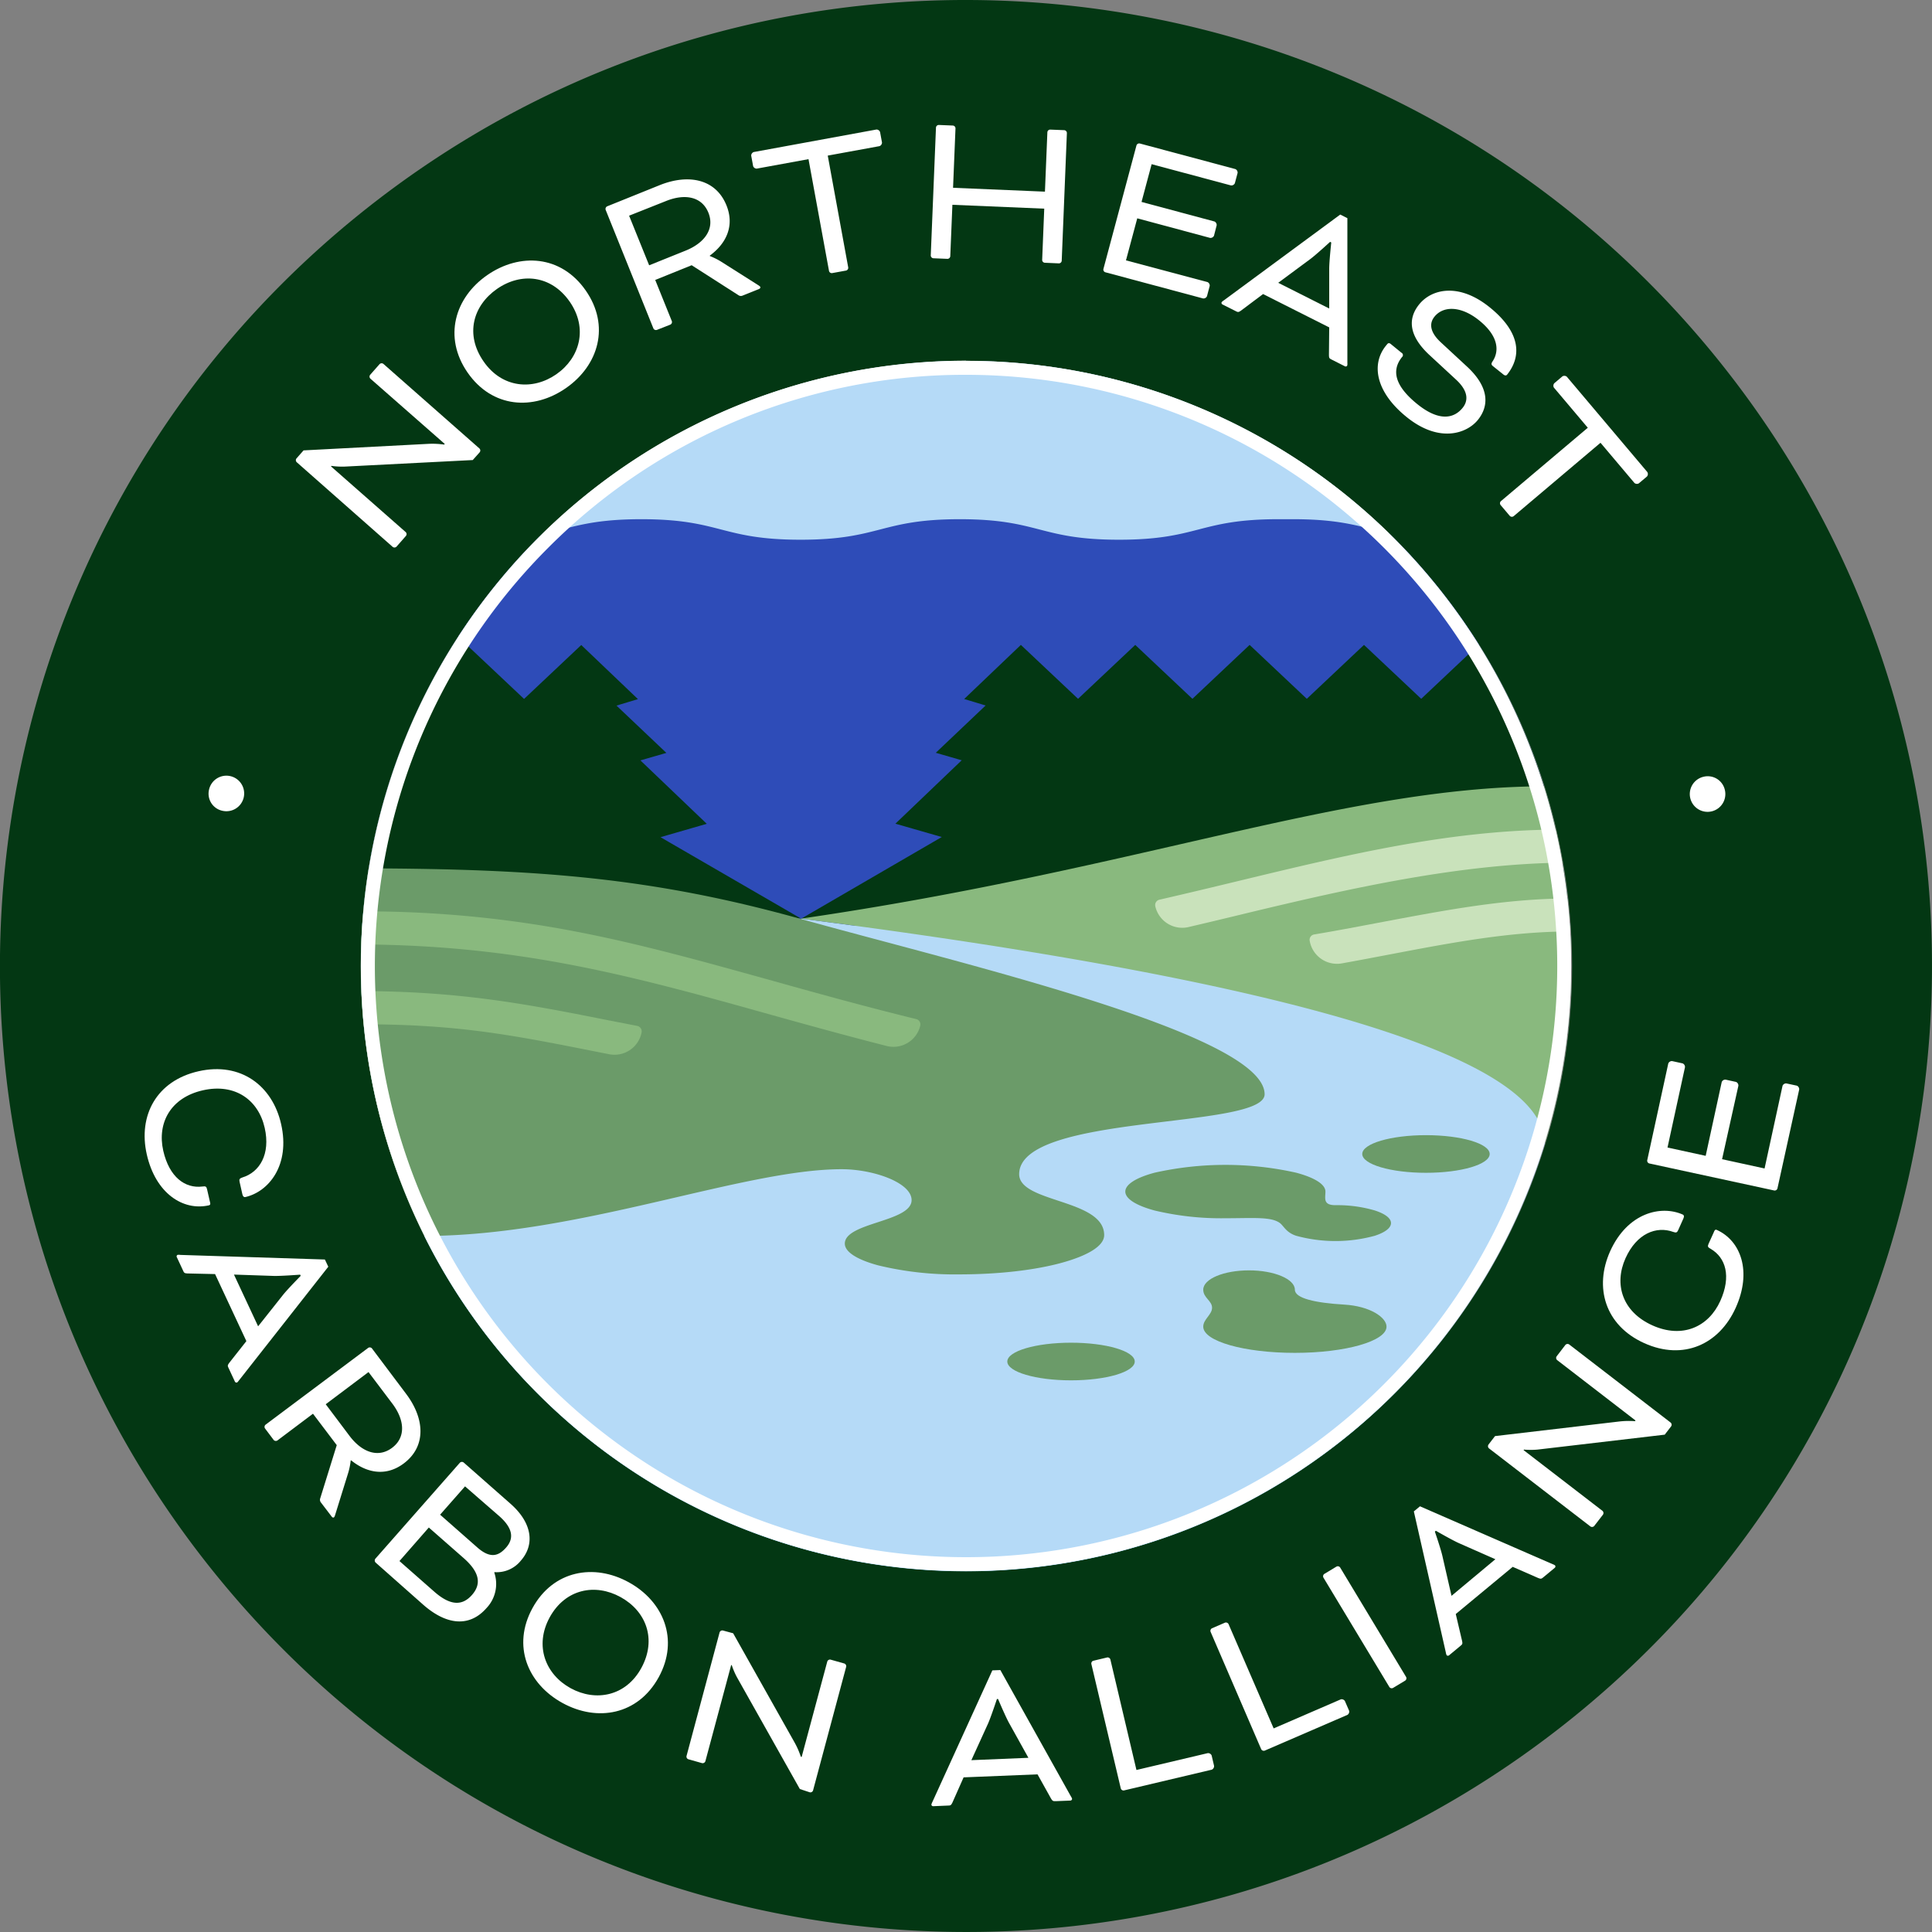 <svg xmlns="http://www.w3.org/2000/svg" viewBox="0 0 500 500"><rect x="0" y="0" width="500" height="500" fill="#808080" stroke="none"/><defs><style>.cls-1{fill:#033713;}.cls-2{fill:#fff;}.cls-3{fill:#b5daf7;}.cls-4{fill:#2e4cb8;}.cls-5{fill:#89b97e;}.cls-6{fill:#6b9b69;}.cls-7{fill:#c9e2bb;}</style></defs><g id="Layer_2" data-name="Layer 2"><g id="Layer_1-2" data-name="Layer 1"><path class="cls-1" d="M444.27,92.66C357.37-14.63,200-31.16,92.66,55.73S-31.16,300.05,55.73,407.34s244.32,123.82,351.61,36.93S531.16,200,444.27,92.66Zm-95.71,279A156.61,156.61,0,1,1,371.7,151.44,156,156,0,0,1,348.56,371.7Z"/><path class="cls-2" d="M54.11,204.31a4.6,4.6,0,1,1,3.45,5.52A4.52,4.52,0,0,1,54.11,204.31Z"/><path class="cls-2" d="M89.29,120.75a19.39,19.39,0,0,1-3.51-.18l-.12.13,19.33,17a.73.73,0,0,1,.06,1l-2.43,2.77a.75.75,0,0,1-1,.06L76.8,119.63a.73.73,0,0,1-.06-1l1.82-2.07,32.27-1.69a21.46,21.46,0,0,1,4.12.19l.15-.17L95.86,98a.75.75,0,0,1-.06-1l2.43-2.76a.75.75,0,0,1,1-.06l24.84,21.88a.73.73,0,0,1,.06,1l-1.78,2Z"/><path class="cls-2" d="M151.58,75.17c6.37,9.14,3.35,19.38-5.1,25.26s-19.09,5.18-25.46-4S117.71,77,126.11,71.19,145.2,66,151.58,75.17Zm-26.41,18.4c4.79,6.89,12.73,7.52,18.82,3.28s8.23-11.91,3.44-18.79-12.6-7.62-18.82-3.28S120.3,86.59,125.17,93.57Z"/><path class="cls-2" d="M156.74,54.3a.76.76,0,0,1,.39-.9l13.64-5.5c7.52-3,14.51-1.52,17.24,5.25,2.09,5.17.09,9.76-4.31,13l0,.11a17.12,17.12,0,0,1,2.95,1.47l9.47,6c.49.3.61.44.65.55s0,.36-.29.49l-4.37,1.76a1.09,1.09,0,0,1-.9-.07L179,68.64l-9.43,3.81,4.3,10.66a.74.74,0,0,1-.38.9L170,85.38a.74.74,0,0,1-.9-.38Zm6.07,1.52L168,68.66l9.49-3.82c4.9-2,7.52-5.64,5.84-9.8s-6.06-5-11-3Z"/><path class="cls-2" d="M194.91,43l-.5-2.72a1,1,0,0,1,.64-.93l31.77-5.83a1,1,0,0,1,.94.65l.5,2.71a1,1,0,0,1-.65.94l-13.39,2.45,5.3,28.95a.73.73,0,0,1-.55.8l-3.62.66a.73.73,0,0,1-.8-.55l-5.31-28.94-13.4,2.45A1,1,0,0,1,194.91,43Z"/><path class="cls-2" d="M274.77,67.5a.74.74,0,0,1-.72.66L270.37,68a.74.74,0,0,1-.66-.71L270.25,54l-23.77-1-.55,13.33a.74.74,0,0,1-.71.66l-3.68-.15a.74.74,0,0,1-.66-.72L242.23,33a.74.74,0,0,1,.71-.66l3.68.15a.74.74,0,0,1,.66.72l-.63,15.39,23.78,1,.63-15.4a.74.74,0,0,1,.72-.66l3.67.15a.74.74,0,0,1,.66.72Z"/><path class="cls-2" d="M294.32,56.5,291.4,67.38,312.5,73a1,1,0,0,1,.57,1l-.71,2.67a1,1,0,0,1-1,.57l-25.31-6.78a.73.73,0,0,1-.49-.84l8.56-32a.75.75,0,0,1,.84-.49l24.76,6.63a1,1,0,0,1,.57,1l-.71,2.66a1,1,0,0,1-1,.57l-20.54-5.5-2.61,9.77,18.87,5.06a1,1,0,0,1,.57,1L314.18,61a1,1,0,0,1-1,.57Z"/><path class="cls-2" d="M344,84.73,326.88,76.1l-5.7,4.28c-.69.48-.8.43-1.41.12l-3.34-1.68a.47.47,0,0,1-.28-.6,2.2,2.2,0,0,1,.57-.48l30.13-22.21,1.85.93,0,37.44a2.12,2.12,0,0,1-.05.74.46.46,0,0,1-.64.13l-3.34-1.69c-.61-.31-.72-.36-.74-1.21ZM330.8,73.19,344,79.84l0-10.28c0-1.93.53-6.81.53-6.81l-.3-.16s-3.61,3.33-5.16,4.48Z"/><path class="cls-2" d="M362.7,91.29a.68.68,0,0,1,.13,1.13c-2.66,3.32-2.05,7.34,4.05,12.23,5.56,4.45,9.41,3.7,11.67.87,1.29-1.61,1.72-4.07-1.7-7.25l-7.07-6.54c-5.07-4.79-5.55-9.15-2.53-12.92,3.27-4.09,10.33-5.65,18.18.64,8.35,6.68,8.3,12.9,4.6,17.52-.18.23-.54.31-1-.09l-2.65-2.12c-.45-.36-.52-.63-.06-1.3,1.64-2.51,1.66-6.4-3.59-10.6-4.62-3.7-9.2-3.76-11.5-.89-1.3,1.61-1.33,3.87,1.67,6.64L379.8,95c5.75,5.41,5.5,10.14,2.7,13.64s-9.91,6.13-18.35-.62c-8.21-6.57-9.29-13.77-5.52-18.49l.36-.44c.25-.32.53-.39.93-.07Z"/><path class="cls-2" d="M402.25,99.18l2.1-1.78a1,1,0,0,1,1.14.09l20.84,24.68a1,1,0,0,1-.09,1.14l-2.11,1.78A1,1,0,0,1,423,125l-8.79-10.41-22.48,19a.75.75,0,0,1-1-.08l-2.38-2.81a.75.75,0,0,1,.08-1l22.49-19-8.79-10.41A1,1,0,0,1,402.25,99.18Z"/><path class="cls-2" d="M446.4,204.47a4.6,4.6,0,1,1-5.51-3.45A4.54,4.54,0,0,1,446.4,204.47Z"/><path class="cls-2" d="M62,305.84c-.14-.62,0-.88.75-1.12,4.41-1.35,7.31-6,5.75-12.85-1.64-7.23-7.69-11.58-16-9.7s-11.88,8.41-10.25,15.64c1.56,6.84,5.65,9.81,10.12,9.26.85-.13,1.06,0,1.22.73l.72,3.14c.07.33.31.87-.25,1-6.67,1.51-13.78-3.07-16.07-13.16s2.52-19.08,13.39-21.54,19.11,3.68,21.37,13.66c2.42,10.65-3.22,17.53-9.27,18.9-.28.07-.61-.1-.75-.71Z"/><path class="cls-2" d="M63.76,347.08l-8.1-17.35-7.11-.16c-.85-.05-.9-.15-1.19-.78l-1.58-3.39a.46.46,0,0,1,.14-.63,2.2,2.2,0,0,1,.75,0l37.41,1.19.88,1.87L61.85,357.24c-.16.2-.35.48-.51.55a.47.47,0,0,1-.58-.3l-1.58-3.39c-.29-.62-.34-.72.16-1.41Zm-3.21-17.22,6.25,13.39,6.39-8.06c1.19-1.51,4.63-5,4.63-5l-.14-.31s-4.9.38-6.83.33Z"/><path class="cls-2" d="M95.27,348.84a.74.74,0,0,1,1,.14l8.84,11.76c4.87,6.47,5.21,13.63-.62,18-4.46,3.35-9.4,2.61-13.64-.82l-.09.07a17.49,17.49,0,0,1-.66,3.23l-3.32,10.7c-.16.55-.27.7-.36.77s-.34.11-.55-.16L83,388.77a1.12,1.12,0,0,1-.16-.89L87.15,374,81,365.87l-9.19,6.91a.74.74,0,0,1-1-.14l-2.21-2.94a.73.73,0,0,1,.14-1Zm.1,6.25L84.3,363.42l6.15,8.18c3.18,4.22,7.39,5.8,11,3.11s3.31-7.17.1-11.44Z"/><path class="cls-2" d="M97.21,404.39a.75.75,0,0,1-.06-1L119,378.57a.74.74,0,0,1,1-.07l12.12,10.67c5.78,5.09,6.22,10.69,2.69,14.7a8,8,0,0,1-6.82,3l-.08.08a9.07,9.07,0,0,1-2,9.21c-4.37,5-10.31,4.48-16.39-.87Zm15.14,7.5c4.14,3.65,7.24,3.78,9.79.89s1.94-5.95-2.16-9.56l-9-7.9L103.38,404Zm8-27.22L113.9,392l9.62,8.47c3.49,3.08,5.63,2.13,7.49,0s2-4.77-1.86-8.15Z"/><path class="cls-2" d="M170.47,434.07c-5.37,9.77-15.88,11.61-24.9,6.66s-13.12-14.81-7.75-24.58,15.93-11.59,24.9-6.66S175.83,424.29,170.47,434.07Zm-28.22-15.49c-4,7.36-1.08,14.75,5.42,18.32S162,439,166,431.63s1.24-14.66-5.41-18.31C154.12,409.75,146.35,411.12,142.25,418.58Z"/><path class="cls-2" d="M190.78,434.17a19.25,19.25,0,0,1-1.4-3.23l-.16,0-6.67,24.87a.75.75,0,0,1-.84.49l-3.55-1a.73.73,0,0,1-.49-.84l8.56-32a.75.75,0,0,1,.85-.49l2.66.72,15.84,28.16a21.2,21.2,0,0,1,1.67,3.78l.22.06L214.1,430a.74.74,0,0,1,.85-.49l3.55,1a.75.75,0,0,1,.49.85l-8.57,32a.73.73,0,0,1-.84.49L207,463Z"/><path class="cls-2" d="M268.51,459.2l-19.13.78-2.89,6.51c-.38.76-.49.77-1.18.79l-3.73.16a.47.47,0,0,1-.54-.39,2.67,2.67,0,0,1,.26-.7l15.52-34.06,2.07-.08,18.25,32.68a2.12,2.12,0,0,1,.32.67.48.48,0,0,1-.5.43l-3.74.15c-.69,0-.8,0-1.23-.7Zm-17.12-3.67,14.76-.61-5-9c-.94-1.69-2.85-6.21-2.85-6.21H258s-1.54,4.67-2.33,6.43Z"/><path class="cls-2" d="M294.11,458.07l18.46-4.36a1,1,0,0,1,1,.6l.63,2.68a1,1,0,0,1-.59,1l-22.72,5.37a.74.74,0,0,1-.83-.51l-7.62-32.22a.74.74,0,0,1,.51-.83l3.58-.85a.74.74,0,0,1,.83.51Z"/><path class="cls-2" d="M329.62,447.31,347,439.79a1,1,0,0,1,1.05.42l1.1,2.53a1,1,0,0,1-.42,1.06l-21.42,9.26a.75.75,0,0,1-.91-.36L313.3,422.31a.74.74,0,0,1,.35-.91l3.38-1.46a.76.76,0,0,1,.91.36Z"/><path class="cls-2" d="M363.9,434a.73.73,0,0,1-.24.94l-3.15,1.9a.73.73,0,0,1-.94-.24L342.5,408.28a.74.74,0,0,1,.23-.95l3.15-1.9a.74.74,0,0,1,.95.24Z"/><path class="cls-2" d="M391.49,405.5l-14.74,12.21,1.63,6.93c.17.83.08.9-.45,1.34l-2.88,2.39a.48.48,0,0,1-.66,0,2.37,2.37,0,0,1-.21-.72l-8.28-36.5,1.59-1.32L401.8,404.8a2.19,2.19,0,0,1,.67.35.47.47,0,0,1-.15.64l-2.87,2.38c-.54.44-.62.51-1.41.2ZM375.65,413,387,403.53l-9.4-4.15c-1.77-.78-6-3.22-6-3.22l-.26.22s1.6,4.64,2,6.52Z"/><path class="cls-2" d="M397.93,375.15a19.4,19.4,0,0,1-3.52,0l-.11.14L414.71,391a.75.75,0,0,1,.13,1l-2.25,2.91a.75.75,0,0,1-1,.13l-26.24-20.2a.75.75,0,0,1-.12-1l1.68-2.18L419,367.89a21.72,21.72,0,0,1,4.13-.09l.14-.18L403,352a.73.73,0,0,1-.13-1l2.24-2.92a.75.75,0,0,1,1-.13l26.24,20.2a.75.75,0,0,1,.13,1l-1.65,2.14Z"/><path class="cls-2" d="M434.3,318.39c-.26.57-.51.71-1.27.43-4.33-1.58-9.43.35-12.34,6.79-3.05,6.76-.84,13.87,6.91,17.38s14.56.45,17.61-6.3c2.89-6.39,1.41-11.22-2.49-13.49-.76-.41-.84-.63-.54-1.32l1.33-2.93c.14-.31.27-.88.8-.65,6.23,2.82,9.14,10.76,4.88,20.18s-13.51,13.71-23.67,9.12-13-14.46-8.81-23.79c4.5-9.95,13.14-12,18.8-9.48.26.11.42.44.16,1Z"/><path class="cls-2" d="M445.67,300l11,2.4L461.32,281a1,1,0,0,1,1-.61l2.7.58a1,1,0,0,1,.61,1L460,307.57a.74.74,0,0,1-.82.53l-32.35-7a.74.74,0,0,1-.53-.82l5.45-25.05a1,1,0,0,1,1-.62l2.7.59a1,1,0,0,1,.62,1l-4.52,20.78,9.88,2.15,4.15-19.1a1,1,0,0,1,1-.62l2.7.59a1,1,0,0,1,.61,1Z"/><circle class="cls-3" cx="250" cy="250" r="156.61"/><path class="cls-4" d="M406.26,239.58a156.13,156.13,0,0,0-46.72-101.51c-7-1.56-11.8-3.7-24.88-3.7v0c-1.2,0-2.48,0-3.85,0-20.6,0-20.6,5.31-41.21,5.31s-20.6-5.31-41.2-5.31-20.61,5.31-41.21,5.31-20.6-5.31-41.2-5.31c-13.6,0-18.22,2.31-25.71,3.88A156.15,156.15,0,0,0,93.74,239.58Z"/><polygon class="cls-1" points="207.32 237.74 207.32 237.67 207.19 237.67 207.32 237.74"/><path class="cls-1" d="M182.91,213.2l-17.17-16.41,6.72-1.94-12.91-12.24,5.55-1.68-14.67-14-14.8,13.95-17.06-16.08a155.7,155.7,0,0,0-24.7,72.86H207.19l-36.25-21Z"/><path class="cls-3" d="M207.31,237.74v1.44c40.73,11.38,119.92,28.33,119.92,44,0,9.15-63.52,4.84-63.52,20.69,0,7.45,22,6.39,22,15.77,0,2.79-4.2,5.33-11,7.16s-16.19,3-26.57,3a84.19,84.19,0,0,1-20.9-2.33c-5.34-1.44-8.65-3.43-8.65-5.63,0-5.51,17.28-5.59,17.28-11.26,0-4.5-9.93-8-18.09-8-25.78,0-68.08,17.27-108,17.27a156.67,156.67,0,0,0,290-23.88C399.73,266.4,284.79,247.76,207.31,237.74Z"/><path class="cls-1" d="M406.13,237.74a155.67,155.67,0,0,0-23.36-70.84h-.16l-14.8,13.95L353,166.9l-14.8,13.95-14.8-13.95-14.8,13.95-14.8-13.95L279,180.85,264.2,166.9l-14.67,14,5.55,1.68-12.9,12.24,6.71,1.94-17.16,16.41,12,3.45-36.37,21.13Z"/><path class="cls-5" d="M399.58,203.49c-51.86.19-105,21.55-192.27,34.25,77.48,10,192.42,28.66,192.44,58.24a157.45,157.45,0,0,0-.17-92.49Z"/><path class="cls-6" d="M207.34,237.85c-38.44-10.74-68.17-12.95-111.92-13.12a158.31,158.31,0,0,0-2,25.27,156,156,0,0,0,16.41,69.86c39.93,0,82.23-17.27,108-17.27,8.16,0,18.09,3.46,18.09,8,0,5.67-17.28,5.75-17.28,11.26,0,2.2,3.31,4.19,8.65,5.63a84.19,84.19,0,0,0,20.9,2.33c10.38,0,19.77-1.13,26.57-3s11-4.37,11-7.16c0-9.38-22-8.32-22-15.77,0-15.85,63.52-11.54,63.52-20.69C327.23,267.51,248.07,249.24,207.34,237.85Z"/><path class="cls-5" d="M93.53,256.48c.11,2.87.31,5.71.57,8.53l0,.07c24.83.06,38.59,2.79,61.38,7.33l2.15.42a7.15,7.15,0,0,0,8.42-5.64h0a1.46,1.46,0,0,0-1.14-1.69L157.18,264C134.93,259.55,118.69,256.61,93.53,256.48Z"/><path class="cls-5" d="M149.2,241.12a288.12,288.12,0,0,0-55.06-5.26l-.21,1c-.2,2.51-.35,5-.44,7.56,40.06.21,68.66,7.75,102.75,17.28,10.48,2.93,21.26,5.94,33.23,9a7.14,7.14,0,0,0,8.69-5.24h0a1.42,1.42,0,0,0-1-1.71c-14.12-3.47-26.54-6.94-38.56-10.3C181.69,248.76,165.77,244.31,149.2,241.12Z"/><path class="cls-7" d="M405.64,232.52c-16.27.11-31.4,3-47.4,6-5.85,1.11-11.88,2.27-18.15,3.32a1.4,1.4,0,0,0-1.15,1.6h0a7.17,7.17,0,0,0,8.34,5.88c4.3-.77,8.48-1.57,12.57-2.35,15.82-3,30.77-5.88,46.51-5.91C406.2,238.23,406,235.36,405.64,232.52Z"/><path class="cls-7" d="M402.61,214.7c-27.83.21-54,6.52-81.71,13.2-6.75,1.63-13.72,3.31-20.84,4.94a1.42,1.42,0,0,0-1.07,1.7h0a7.15,7.15,0,0,0,8.61,5.38q7.81-1.83,15.32-3.66c27-6.5,54.74-12.65,81.42-13C403.84,220.41,403.27,217.54,402.61,214.7Z"/><ellipse class="cls-6" cx="369.04" cy="298.65" rx="16.49" ry="4.87"/><ellipse class="cls-6" cx="277.18" cy="352.36" rx="16.49" ry="4.87"/><path class="cls-6" d="M355.78,313.26a34.44,34.44,0,0,0-10.16-1.36c-3.3,0-2.6-1.81-2.6-3.52,0-1.91-2.9-3.64-7.59-4.89a83.95,83.95,0,0,0-36.61,0c-4.69,1.25-7.59,3-7.59,4.89s2.9,3.64,7.59,4.9a74.28,74.28,0,0,0,18.3,2c7.1,0,11.85-.46,14.13,1.25,1,.77,1.61,2.45,4.21,3.29a38.63,38.63,0,0,0,20.32,0c2.6-.84,4.21-2,4.21-3.29S358.38,314.1,355.78,313.26Z"/><path class="cls-6" d="M313.68,338.44c0-1.82-2.28-2.56-2.28-4.67,0-2.79,5.31-5,11.85-5s11.86,2.26,11.86,5c0,2.26,5.36,3.42,12.77,3.86,6.68.39,10.95,3.31,10.95,5.71,0,3.74-10.62,6.78-23.72,6.78s-23.71-3-23.71-6.78C311.4,341.41,313.68,340.25,313.68,338.44Z"/><path class="cls-2" d="M250,97a153,153,0,1,1-108.16,44.8A152,152,0,0,1,250,97m0-3.65A156.61,156.61,0,1,0,406.61,250,156.61,156.61,0,0,0,250,93.39Z"/></g></g></svg>